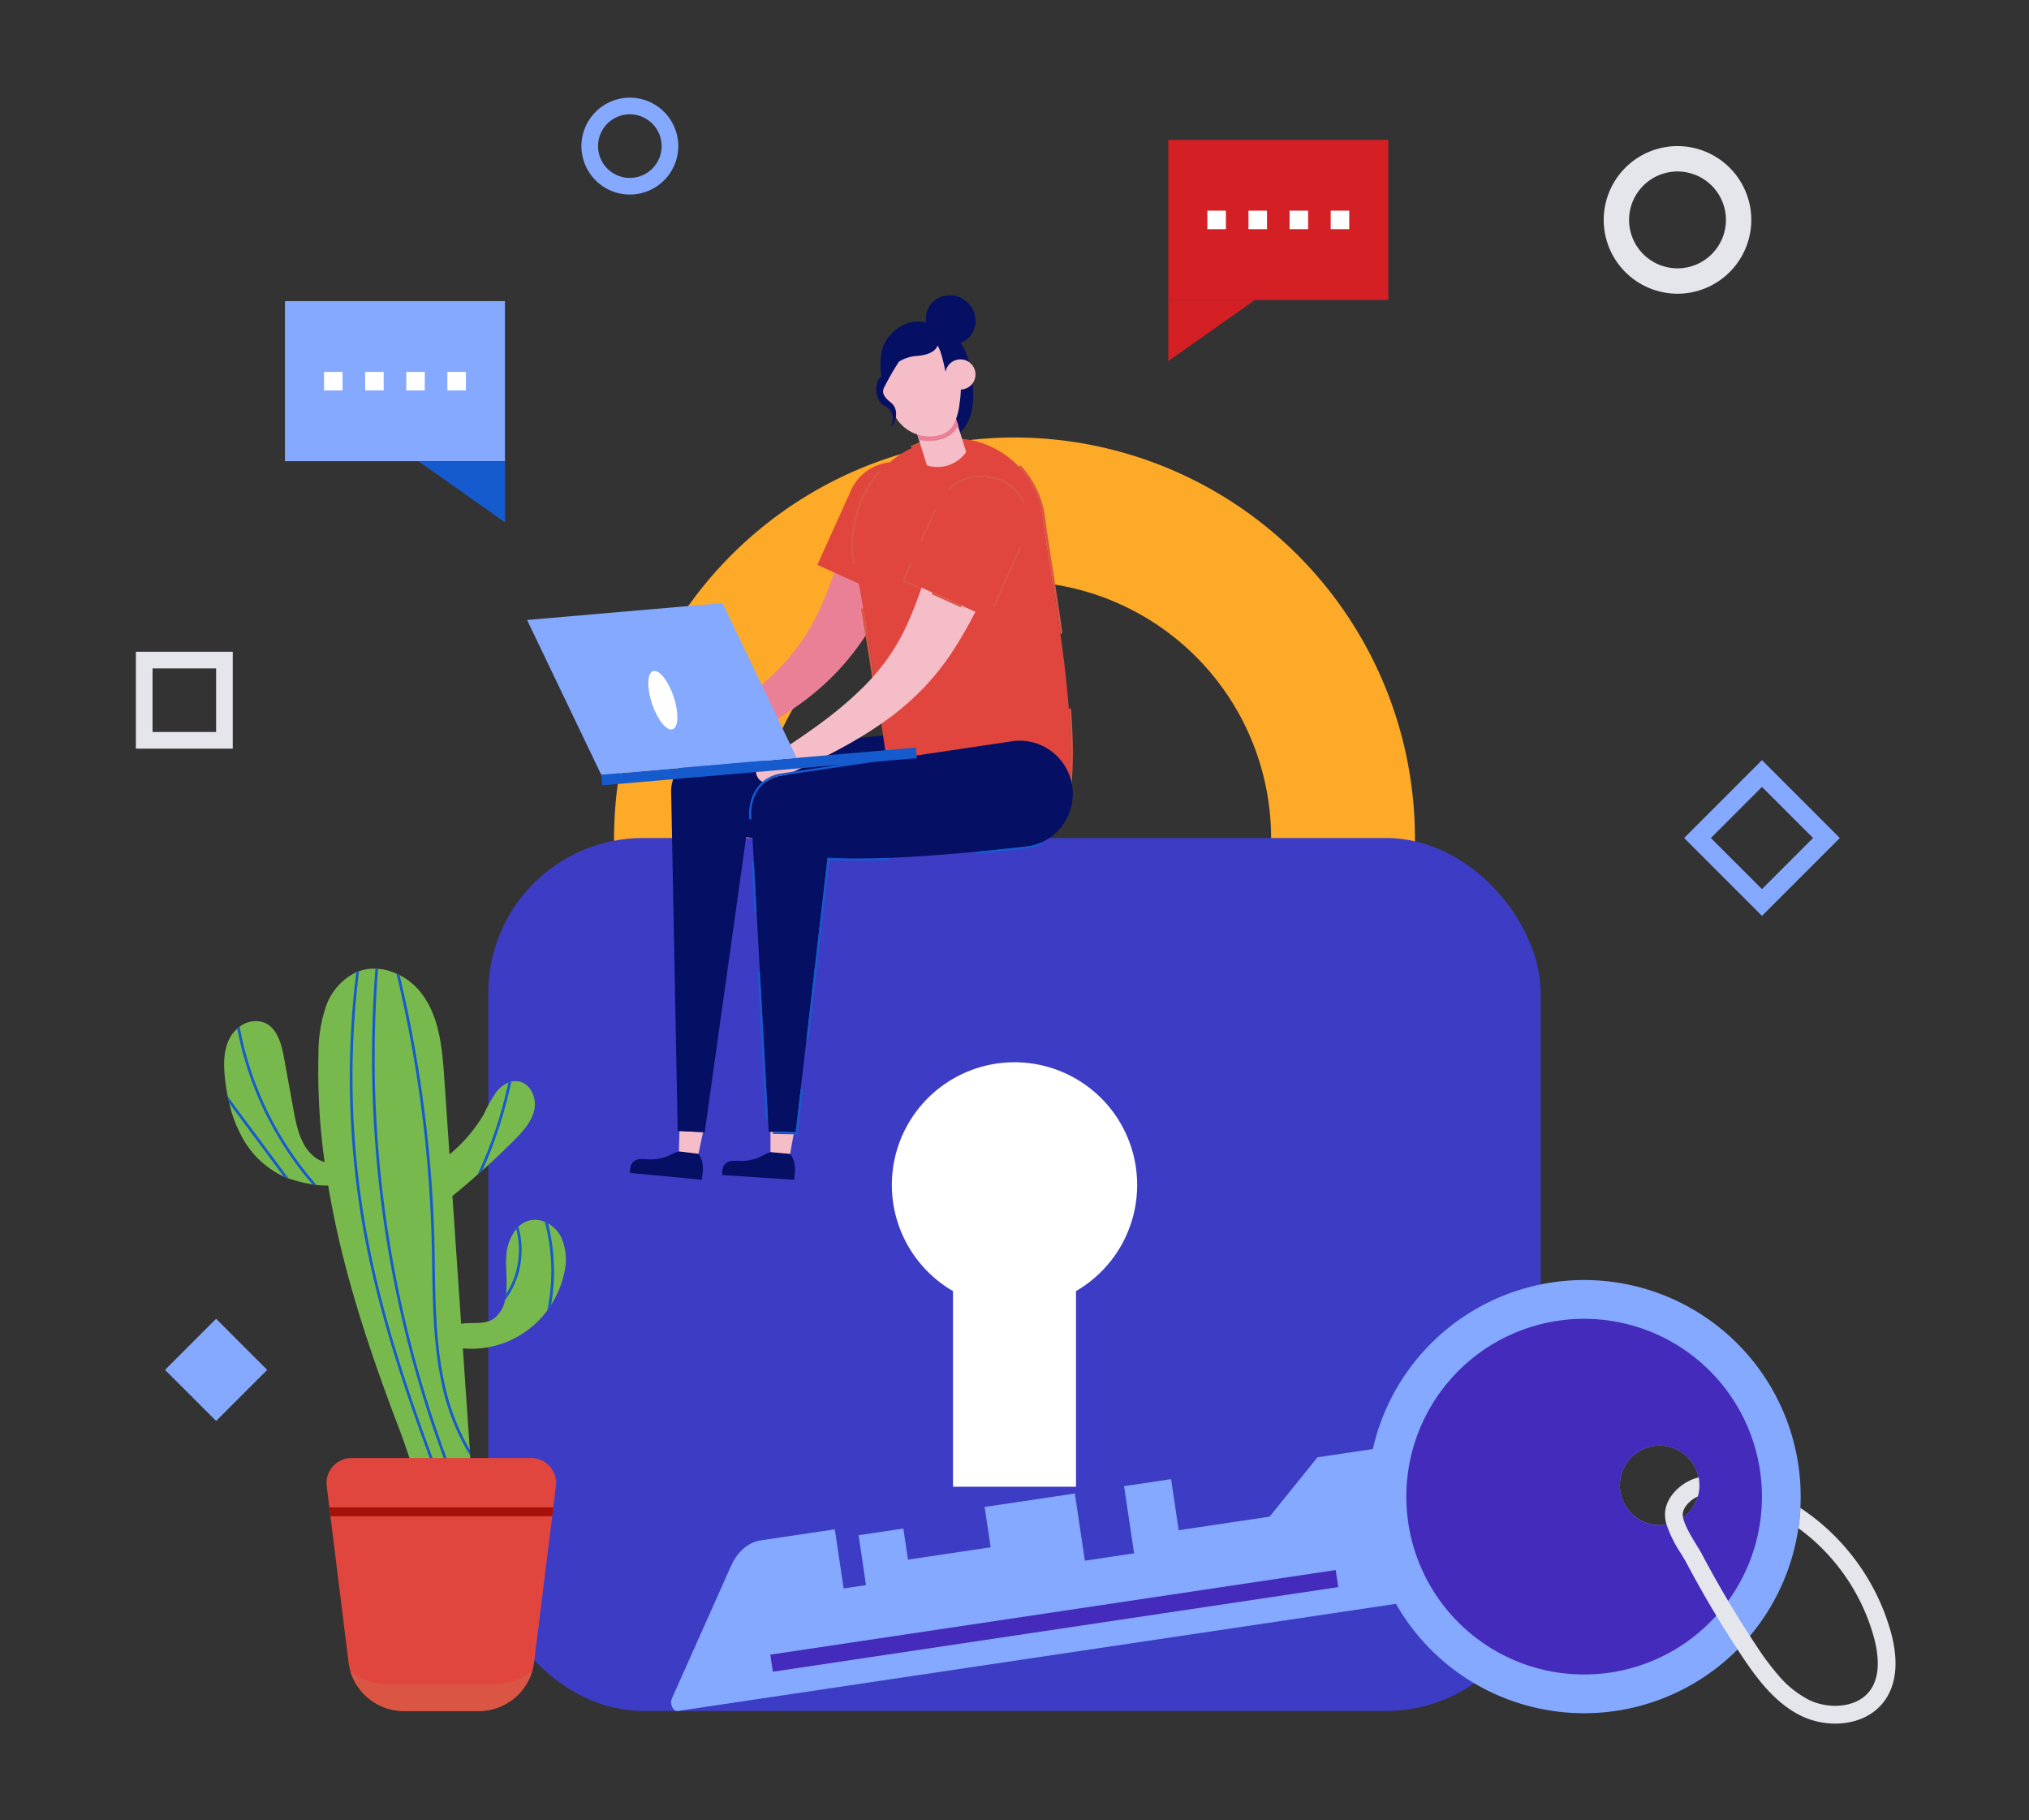 <svg xmlns="http://www.w3.org/2000/svg" xmlns:xlink="http://www.w3.org/1999/xlink" height="435" viewBox="0 0 485 435" width="485"><rect x="0" y="0" width="485" height="435" fill="#333333" stroke="none"/><clipPath id="a"><path d="m233 184h485v435h-485z"></path></clipPath><g clip-path="url(#a)" transform="translate(-233 -184)"><path d="m898.282-222.084h-191.438v-58.116a95.828 95.828 0 0 1 95.719-95.719 95.828 95.828 0 0 1 95.719 95.719zm-157.054-34.384h122.672v-23.732a61.4 61.4 0 0 0 -61.336-61.336 61.4 61.4 0 0 0 -61.336 61.336z" fill="#fdaa29" transform="translate(-327.063 664.471)"></path><rect fill="#3d3cc5" height="208.631" rx="37" transform="translate(349.723 384.267)" width="251.555"></rect><path d="m984.537 145.969a29.317 29.317 0 1 0 -44.017 25.37v46.761h29.4v-46.761a29.3 29.3 0 0 0 14.617-25.37z" fill="#fff" transform="translate(-479.719 321.208)"></path><path d="m792.681 190.38a2.741 2.741 0 0 1 1.792-.807 16.633 16.633 0 0 1 2.012.016 10.635 10.635 0 0 0 4.775-1.049 15.918 15.918 0 0 1 2.331-1.079l4.7.434a5.406 5.406 0 0 1 1.09 2.621 9.51 9.51 0 0 1 -.021 2.589l-.065.982-17.267-1.138.065-.982a2.667 2.667 0 0 1 .588-1.587z" fill="#050f64" transform="translate(-386.426 271.863)"></path><path d="m835.809 171.544-.936 5.189-4.7-.434v-4.856z" fill="#f5bdc8" transform="translate(-413.009 283.026)"></path><path d="m720.018 189.5a2.743 2.743 0 0 1 1.815-.754 16.64 16.64 0 0 1 2.011.076 10.638 10.638 0 0 0 4.8-.906 15.9 15.9 0 0 1 2.362-1.009l4.684.574a5.4 5.4 0 0 1 1.012 2.652 9.512 9.512 0 0 1 -.1 2.587l-.094.979-17.225-1.651.094-.979a2.668 2.668 0 0 1 .641-1.569z" fill="#050f64" transform="translate(-335.736 272.246)"></path><path d="m763.731 171.169-1.09 5.158-4.684-.573.147-4.853z" fill="#f5bdc8" transform="translate(-362.683 283.404)"></path><path d="m751.85-130.644a9.7 9.7 0 0 1 8.3-9.141l54.2-4.951h.015a12.712 12.712 0 0 1 14.409 10.751 12.714 12.714 0 0 1 -5.906 12.649h-.011a12.668 12.668 0 0 1 -4.834 1.752c-.269.039-31.9 2.149-48.245.2l-9.9 70.51-6.454-.308z" fill="#050f64" transform="translate(-358.427 503.458)"></path><path d="m749.948-284.973a2.429 2.429 0 0 1 .743-3.194l2.238-1.368 2.212-1.4c1.482-.92 2.918-1.9 4.371-2.849 2.864-1.952 5.7-3.928 8.369-6.038a84.714 84.714 0 0 0 7.551-6.625 52.3 52.3 0 0 0 6.188-7.38 50.4 50.4 0 0 0 4.59-8.29c1.3-2.938 2.441-6.053 3.542-9.287s2.165-6.578 3.275-9.957 2.25-6.8 3.473-10.211a7.5 7.5 0 0 1 4.634-4.407 8.967 8.967 0 0 1 6.757.449 9.459 9.459 0 0 1 4.714 4.85 7.29 7.29 0 0 1 -.115 6.129c-1.62 3.026-3.182 6.108-4.75 9.236s-3.129 6.314-4.794 9.554-3.448 6.534-5.51 9.779a62.4 62.4 0 0 1 -7.1 9.251 62.9 62.9 0 0 1 -8.608 7.638 93.722 93.722 0 0 1 -9.335 6.026c-3.17 1.817-6.4 3.424-9.632 4.988-1.628.751-3.241 1.531-4.878 2.239l-2.446 1.084-2.457 1.044a2.392 2.392 0 0 1 -3.032-1.261z" fill="#ea8096" transform="translate(-356.894 650.894)"></path><path d="m887.046-322.934 8.2-18.153c2.481-5.491.494-11.938-5-14.42a11.423 11.423 0 0 0 -14.888 5.433l-8.2 18.153z" fill="#e1463e" transform="translate(-438.785 650.923)"></path><path d="m916.731-375.068c-15.021 2.051-23.629 16.713-20.437 31.533 2.326 10.8 7.047 43.641 7.047 43.641 1.1 4.531 36.618 29.443 41.8 16.88 6.475-15.7-1.869-55.139-4.215-73.258a21.61 21.61 0 0 0 -24.195-18.796z" fill="#e1463e" transform="translate(-458.625 664.012)"></path><path d="m934.005-369.635a21.859 21.859 0 0 1 5.736 12.174c.9 6.963 2.689 17.077 4.181 27.783l.5-.158c-.74-5.287-1.553-10.448-2.3-15.2-.761-4.836-1.418-9.012-1.869-12.491a22.425 22.425 0 0 0 -5.934-12.529zm-37.74 33.906c1.425 8.306 3.069 19.079 4.161 26.407l.477-.31c-1.093-7.339-2.721-18.008-4.138-26.252zm25.772 50.344a51.461 51.461 0 0 0 11.623 4.665l.078-.51a50.9 50.9 0 0 1 -11.641-4.7zm23.529-4.713c.155.1.315.2.475.308 1.085-6.073 1.038-13.808.41-22.054h-.527c.619 8.119.676 15.752-.357 21.744zm-42.766-9.027a50.614 50.614 0 0 0 8.12 6.858l.095-.564a52.486 52.486 0 0 1 -7.6-6.383zm-8.492-47.086.489-.236a26.929 26.929 0 0 1 6.347-22.307l-.547-.163a24.352 24.352 0 0 0 -1.825 2.3 27.908 27.908 0 0 0 -4.465 20.406zm13.866-28.39c.052.162.1.327.153.492a24.187 24.187 0 0 1 7.222-2.147 21.17 21.17 0 0 1 4.5-.134c0-.167.007-.341.012-.518q-.808-.062-1.628-.062a22.1 22.1 0 0 0 -2.956.2 24.8 24.8 0 0 0 -7.304 2.17z" fill="#da5544" transform="translate(-457.443 665.201)"></path><path d="m960.338-418.536s11.4.552 7.987-16.889c0 0-4.784-2.77-5.115-2.89s-3.424 12.285-3.424 12.285z" fill="#050f64" transform="translate(-503.333 707.952)"></path><path d="m942.239-397.346 3.44 10.951a8.433 8.433 0 0 0 9.385-3.183l-3.44-10.951z" fill="#f5bdc8" transform="translate(-491.105 681.619)"></path><path d="m943.7-393.04 1.212 3.572a10.813 10.813 0 0 0 5.253-.18c.1-.03.2-.06.3-.093a6.592 6.592 0 0 0 3.742-3.187l-1.118-3.3z" fill="#ea8096" transform="translate(-492.12 678.618)"></path><path d="m916.1-445.94 1.96 3.276 1.2 1.772a9.425 9.425 0 0 0 11.417 5.737 5.323 5.323 0 0 0 1.358-.607 5.82 5.82 0 0 0 .479-.336c.032-.023.065-.05.1-.077a5.136 5.136 0 0 0 1.4-1.792 15.888 15.888 0 0 0 1.235-4.636 27.175 27.175 0 0 0 .325-4 12.187 12.187 0 0 0 -.86-4.594l-2.931-8.842-13.283 6.931z" fill="#f5bdc8" transform="translate(-472.887 723.09)"></path><path d="m914.919-468.631a16.147 16.147 0 0 1 .2-6.611c.752-3.005 5.167-7.7 10.49-6.223a5.637 5.637 0 0 1 1.253-4.625 5.915 5.915 0 0 1 8.35-.437 5.916 5.916 0 0 1 .84 8.319 5.521 5.521 0 0 1 -2.261 1.577c.1.129.191.263.286.408 1.447 2.2 3.227 7.186.744 9.737-.837.86-3.424.777-4.448-2.482-.057-.182-1.039-5.689-2.069-7.03-.231.684-1.151 2.13-4.826 2.448a9.363 9.363 0 0 0 -4.4 1.374 67.25 67.25 0 0 0 -3.4 5.887c-1.038 1.746.225 2.879 1.522 3.936 1.914 1.56 1.285 4.634-.1 5.765 0 0 1.891-3.312-1.458-5.033-2.614-1.348-2.378-6.12-.723-7.01z" fill="#050f64" transform="translate(-471.199 742.602)"></path><circle cx="3.606" cy="3.606" fill="#f5bdc8" r="3.606" transform="translate(458.965 269.884)"></circle><path d="m819.172-273.046a2.428 2.428 0 0 1 .735-3.2l2.235-1.374 2.208-1.405c1.48-.924 2.914-1.906 4.365-2.859 2.859-1.958 5.687-3.941 8.355-6.057a84.715 84.715 0 0 0 7.535-6.643 52.3 52.3 0 0 0 6.171-7.394 50.389 50.389 0 0 0 4.57-8.3c1.3-2.941 2.427-6.058 3.521-9.295s2.149-6.583 3.252-9.965 2.234-6.8 3.449-10.219a7.5 7.5 0 0 1 4.624-4.418 8.966 8.966 0 0 1 6.758.433 9.459 9.459 0 0 1 4.725 4.839 7.29 7.29 0 0 1 -.1 6.13c-1.613 3.03-3.168 6.116-4.729 9.247s-3.114 6.322-4.772 9.565-3.433 6.542-5.488 9.792a62.378 62.378 0 0 1 -7.086 9.269 62.921 62.921 0 0 1 -8.591 7.658 93.686 93.686 0 0 1 -9.321 6.048c-3.166 1.824-6.393 3.439-9.621 5.01-1.626.754-3.237 1.538-4.873 2.251l-2.444 1.089-2.455 1.049a2.392 2.392 0 0 1 -3.023-1.251z" fill="#f5bdc8" transform="translate(-405.134 642.668)"></path><path d="m955.94-311.134 8.162-18.172c2.469-5.5.467-11.939-5.03-14.408a11.423 11.423 0 0 0 -14.875 5.467l-8.162 18.172z" fill="#e1463e" transform="translate(-486.781 642.696)"></path><path d="m934.117-320.876 3.612 1.622.2-.393-3.229-1.453 1.9-4.237-.36-.271zm4.669-9.321 3.394-7.56-.384-.216-3.4 7.568zm6.327-12.877.215.4a11.592 11.592 0 0 1 12.408-2.062 10.1 10.1 0 0 1 5.188 5.256l.418-.145a10.549 10.549 0 0 0 -5.424-5.512 11.4 11.4 0 0 0 -1.966-.673 12.042 12.042 0 0 0 -10.839 2.736zm-3.813 24.941-.214.387 7.021 3.152.177-.4zm20.854-10.836-6.391 14.228.423.13 6.4-14.253z" fill="#da5544" transform="translate(-485.445 643.72)"></path><path d="m821.868-128.493 54.738-8.138h.015a12.712 12.712 0 0 1 14.976 9.946 12.712 12.712 0 0 1 -5.2 12.954l-.011.005a12.671 12.671 0 0 1 -4.731 2.015c-.267.054-31.935 3.892-48.427 2.827l-7.612 65.569-6.461-.116-4.176-75.944c.071-4.552 2.433-8.225 6.889-9.118z" fill="#050f64" transform="translate(-402.418 497.894)"></path><path d="m867.647-100.269.076.51c7.431-.7 12.771-1.353 12.842-1.367a13.063 13.063 0 0 0 3.021-1l-.539-.322a12.727 12.727 0 0 1 -2.584.814c-.108.024-5.431.673-12.816 1.365zm-54.376-9.036v.019l.071 1.3h.518l-.072-1.308c.074-4.55 2.436-8.227 6.893-9.115l23.682-3.522-.22-.489-23.563 3.5c-4.427.885-7.226 4.569-7.309 9.615zm5.681 75.97.06.518 5.872.105 1.253-10.79-.513-.064-1.2 10.329zm-3.612-38.317 1.937 35.209.53.243-1.949-35.452zm11.66 16.22.506.117 4.985-42.946c1.814.105 3.884.159 6.158.159 2.586 0 5.333-.067 8.137-.182v-.516a147.214 147.214 0 0 1 -14.751-.005zm-13.1-42.498.654 11.907.521.076-.652-11.875z" fill="#155bcd" transform="translate(-401.23 487.813)"></path><path d="m0 0h75.489v2.534h-75.489z" fill="#155bcd" transform="matrix(-.996 .086 -.086 -.996 452.146 365.185)"></path><path d="m655.98-204.317 46.713-4.034-17.73-36.99-46.713 4.034z" fill="#84a9ff" transform="translate(-279.262 573.472)"></path><path d="m734.754-184.025c1.288 3.838 3.486 6.564 4.907 6.086s1.53-3.976.241-7.815-3.486-6.564-4.907-6.086-1.53 3.976-.241 7.815z" fill="#fff" transform="translate(-345.886 536.226)"></path><path d="m1360.434 391.3a51.762 51.762 0 1 0 -58.833-43.558 51.761 51.761 0 0 0 58.833 43.558zm9.009-63.287a9.5 9.5 0 1 1 -8 10.8 9.5 9.5 0 0 1 8-10.797z" fill="#84a9ff" transform="translate(-741.135 201.564)"></path><path d="m1380.361 403.438a42.5 42.5 0 1 0 -48.308-35.768 42.5 42.5 0 0 0 48.308 35.768zm10.375-54.13a9.5 9.5 0 1 1 -8 10.8 9.5 9.5 0 0 1 7.999-10.8z" fill="#442bbc" transform="translate(-762.427 180.272)"></path><path d="m752.035 480.119 14.094-31.6c1.56-3.5 4.144-5.741 7.136-6.187l17.712-2.642 2.108 14.13 5.349-.8-1.779-11.92 10.7-1.6 1.109 7.432 19.765-2.948-1.438-9.639 21.557-3.216 2.4 16.054 11.768-1.755-2.395-16.054 11.233-1.676 1.821 12.205 21.732-3.242 11.438-14.183 16.449-2.454 5.506 36.996-174.865 26.086c-1.113.166-1.98-1.685-1.4-2.987z" fill="#84a9ff" transform="translate(-358.427 109.792)"></path><path d="m0 0h136.657v4.127h-136.657z" fill="#442bbc" transform="matrix(-.989 .148 -.148 -.989 552.893 563.291)"></path><path d="m1589.587 480.964a52.693 52.693 0 0 0 -21.64-29.724q-.123 2.442-.476 4.835a48.266 48.266 0 0 1 18.021 26c1.485 5.5 1.219 9.755-.794 12.637-3.1 4.438-10.07 4.689-14.756 2.377a23.943 23.943 0 0 1 -7.069-5.629 63.775 63.775 0 0 1 -5.441-7.266q-.782-1.173-1.549-2.358c-4.074-6.263-7.893-12.765-11.379-19.364-.409-.77-.931-1.625-1.482-2.531-1.191-1.955-2.768-4.544-3.128-6.414a3.667 3.667 0 0 1 -.076-.767c.03-1.658 1.779-3.431 3.613-4.283a9.432 9.432 0 0 0 .264-4.029q-.036-.259-.091-.509-.159.036-.318.082c-3.728 1.015-7.633 4.535-7.708 8.66a8.677 8.677 0 0 0 .364 2.525 29.867 29.867 0 0 0 3.459 6.942c.515.849 1 1.652 1.352 2.307 3.719 7.035 7.809 13.962 12.174 20.618.324.494.649.985.976 1.477 3.531 5.3 7.83 11.219 14.162 14.347a18.8 18.8 0 0 0 8.212 1.879c4.6 0 9.167-1.713 11.907-5.635 2.758-3.965 3.231-9.405 1.403-16.177z" fill="#e5e6eb" transform="translate(-904.585 93.133)"></path><path d="m0 0h52.59v38.247h-52.59z" fill="#d42025" transform="matrix(-1 0 0 -1 564.851 255.679)"></path><path d="m1143.893-484.355v14.608l20.717-14.608z" fill="#d42025" transform="translate(-631.632 740.034)"></path><path d="m0 0h4.427v4.427h-4.427z" fill="#fff" transform="matrix(-1 0 0 -1 555.511 238.769)"></path><path d="m0 0h4.427v4.427h-4.427z" fill="#fff" transform="matrix(-1 0 0 -1 545.684 238.769)"></path><path d="m0 0h4.427v4.427h-4.427z" fill="#fff" transform="matrix(-1 0 0 -1 535.856 238.769)"></path><path d="m0 0h4.427v4.427h-4.427z" fill="#fff" transform="matrix(-1 0 0 -1 526.029 238.769)"></path><g transform="translate(301.115 255.967)"><path d="m0 0h52.59v38.247h-52.59z" fill="#84a9ff"></path><path d="m573.194-357.231v14.608l-20.717-14.608z" fill="#155bcd" transform="translate(-520.604 395.478)"></path><g fill="#fff" transform="translate(9.341 16.91)"><path d="m0 0h4.427v4.427h-4.427z"></path><path d="m0 0h4.427v4.427h-4.427z" transform="translate(9.827)"></path><path d="m0 0h4.427v4.427h-4.427z" transform="translate(19.655)"></path><path d="m0 0h4.427v4.427h-4.427z" transform="translate(29.482)"></path></g></g><path d="m480.656 115.594a22.943 22.943 0 0 1 -3.116 7.6q-.444.7-.927 1.352a22.561 22.561 0 0 1 -20.188 9.076q.831 12.147 1.674 24.282c0 .077.013.155.013.232.026.373.052.747.064 1.12.18 2.922.206 5.909-.978 8.574a8.567 8.567 0 0 1 -.914 1.545c-.155.193-.309.373-.463.554a7.708 7.708 0 0 1 -2.176 1.738c-.193.1-.386.193-.579.283a3.772 3.772 0 0 1 -5.06-1.776c-2.9-5.047-4.532-11.407-6.618-16.853-4.236-11.085-8.214-22.286-11.471-33.706a228.693 228.693 0 0 1 -5.69-24.915 17.177 17.177 0 0 1 -2.768-.129h-.013c-.309-.038-.631-.09-.953-.142h-.013a35.872 35.872 0 0 1 -5.716-1.416c-.412-.142-.76-.283-1.043-.4l-.077-.038h-.013a21.96 21.96 0 0 1 -10.274-9.991 31.809 31.809 0 0 1 -2.781-7.6v-.026c-.142-.528-.258-1.056-.36-1.584v-.013c-.3-1.455-.5-2.9-.657-4.365-.348-3.283-.373-6.785 1.223-9.668a7.967 7.967 0 0 1 1.725-2.112c.18-.155.373-.309.567-.451a6.09 6.09 0 0 1 6.025-.94c3.025 1.365 3.991 5.124 4.584 8.381l2.279 12.476c.773 4.274 1.841 9.347 5.858 11.78a10.647 10.647 0 0 0 1.57.631 156.142 156.142 0 0 1 -1.48-25.711 34.933 34.933 0 0 1 1.777-11.433 14.227 14.227 0 0 1 7.261-8.214 3.46 3.46 0 0 1 .322-.142c.116-.038.232-.09.347-.116a10.413 10.413 0 0 1 3.914-.592c.206 0 .425.012.631.026a13.269 13.269 0 0 1 4.4 1.159c.245.1.5.219.747.348a15.06 15.06 0 0 1 4.691 3.7c4.764 5.626 5.484 13.518 5.987 20.857q.618 9.154 1.249 18.295a36.677 36.677 0 0 0 8.2-9.591 34.027 34.027 0 0 1 3.013-5.356 7.168 7.168 0 0 1 2.858-2.215 3.5 3.5 0 0 1 .708-.232 4.386 4.386 0 0 1 1.738-.065c2.858.489 4.377 3.979 3.759 6.811s-2.691 5.1-4.725 7.158c-2.485 2.5-5.034 4.931-7.66 7.274l-1.172 1.03q-2.8 2.51-5.7 4.866c-.1.077-.219.168-.322.258q.483 7.068.966 14.111.56 8.227 1.12 16.428c2.832-.5 6.025.476 8.33-1.661a7.458 7.458 0 0 0 2.15-3.94 11.285 11.285 0 0 0 .257-1.519v-.013c.348-3.039-.142-6.4.052-9.051a11.549 11.549 0 0 1 2.395-6.476 5.022 5.022 0 0 1 .5-.54 5.692 5.692 0 0 1 2.614-1.481 5.821 5.821 0 0 1 3.708.322 6.012 6.012 0 0 1 .76.373 7.8 7.8 0 0 1 3.025 3.039 12.968 12.968 0 0 1 .846 8.794z" fill="#78b94d" transform="translate(-112.789 372.616)"></path><g fill="#155bcd"><path d="m522.716 173.043c-.193.1-.386.193-.579.283-7.905-20.728-15.733-42.1-19.956-64.18a206.319 206.319 0 0 1 -2.163-64.026 3.461 3.461 0 0 1 .322-.142c.116-.038.232-.09.347-.116a205.972 205.972 0 0 0 2.125 64.154c4.21 22.017 12.012 43.35 19.904 64.027z" transform="translate(-181.86 371.236)"></path><path d="m537.547 169.39c-.155.193-.309.373-.464.554a276.024 276.024 0 0 1 -20.29-127.034c.206 0 .425.012.631.026a275.428 275.428 0 0 0 20.123 126.454z" transform="translate(-194.052 372.597)"></path><path d="m552.889 161.994a54.243 54.243 0 0 1 -6.926-17.844c-1.867-8.974-2.009-18.3-2.163-27.308-.026-2.15-.065-4.3-.116-6.437a307.74 307.74 0 0 0 -8.407-63.588c.245.1.5.219.747.348a306.832 306.832 0 0 1 8.3 63.227c.052 2.138.09 4.287.116 6.437.155 8.986.3 18.282 2.15 27.192a54.738 54.738 0 0 0 6.219 16.621c0 .077.013.155.013.232.029.373.055.746.067 1.12z" transform="translate(-207.502 369.874)"></path><path d="m428.666 126.495c-.309-.038-.631-.09-.953-.142h-.013a79.746 79.746 0 0 1 -17.973-37.207c.18-.155.373-.309.567-.451a79.179 79.179 0 0 0 18.372 37.8z" transform="translate(-120.009 340.691)"></path><path d="m416.715 163.12c-.412-.142-.76-.283-1.043-.4l-.077-.038h-.013l-12.308-16.57c-.245-.334-.5-.682-.747-1.017v-.026c-.142-.528-.258-1.056-.36-1.584.528.746 1.069 1.48 1.622 2.24z" transform="translate(-114.741 302.508)"></path><path d="m607.3 131.933a103.883 103.883 0 0 1 -6.888 21.179l-1.172 1.03a103.063 103.063 0 0 0 7.351-21.977 3.5 3.5 0 0 1 .709-.232z" transform="translate(-252.078 310.559)"></path><path d="m653.767 262.291q-.444.7-.927 1.352a46.055 46.055 0 0 0 -.592-21.153 6.012 6.012 0 0 1 .76.373 46.623 46.623 0 0 1 .759 19.428z" transform="translate(-289.016 233.515)"></path><path d="m623.766 258.3a20.541 20.541 0 0 1 -2.948 5.613 11.285 11.285 0 0 0 .257-1.519v-.013a18.584 18.584 0 0 0 2.086-4.287 20 20 0 0 0 .36-11.24 5.017 5.017 0 0 1 .5-.54 20.446 20.446 0 0 1 -.255 11.986z" transform="translate(-267.113 230.851)"></path></g><path d="m534.94 435.385-.627 5.068-.267 2.14-4.315 34.847a13.346 13.346 0 0 1 -13.244 11.7h-17.887a13.344 13.344 0 0 1 -13.242-11.7l-4.317-34.847-.265-2.14-.629-5.068a5.971 5.971 0 0 1 5.926-6.7h42.937a5.969 5.969 0 0 1 5.93 6.7z" fill="#e1463e" transform="translate(-169.054 103.763)"></path><path d="m533.451 599.538a13.86 13.86 0 0 0 8.911-3.23 13.347 13.347 0 0 1 -12.825 9.651h-17.882a13.347 13.347 0 0 1 -12.823-9.648 13.85 13.85 0 0 0 8.909 3.227z" fill="#da5544" transform="translate(-182.105 -13.052)"></path><path d="m535.865 467.518-.267 2.14h-53l-.265-2.14z" fill="#a71009" transform="translate(-170.606 76.699)"></path><path d="m1504.888-570.357a17.66 17.66 0 0 1 -17.64-17.64 17.66 17.66 0 0 1 17.64-17.64 17.66 17.66 0 0 1 17.64 17.64 17.66 17.66 0 0 1 -17.64 17.64zm0-29.217a11.59 11.59 0 0 0 -11.577 11.574 11.59 11.59 0 0 0 11.577 11.577 11.591 11.591 0 0 0 11.577-11.577 11.59 11.59 0 0 0 -11.577-11.573z" fill="#e5e6eb" transform="translate(-870.907 824.552)"></path><path d="m692.673-620.674a11.59 11.59 0 0 1 -11.573-11.578 11.59 11.59 0 0 1 11.577-11.577 11.59 11.59 0 0 1 11.577 11.577 11.59 11.59 0 0 1 -11.581 11.578zm0-19.176a7.607 7.607 0 0 0 -7.6 7.6 7.607 7.607 0 0 0 7.6 7.6 7.607 7.607 0 0 0 7.6-7.6 7.607 7.607 0 0 0 -7.6-7.6z" fill="#84a9ff" transform="translate(-309.12 851.168)"></path><path d="m352.933-183.823h-23.155v-23.155h23.155zm-19.176-3.977h15.2v-15.2h-15.2z" fill="#e5e6eb" transform="translate(-64.295 546.737)"></path><path d="m1569.266-84.318-18.607-18.607 18.607-18.607 18.608 18.607zm-12.212-18.607 12.212 12.212 12.213-12.212-12.213-12.212z" fill="#84a9ff" transform="translate(-915.096 487.193)"></path><path d="m0 0h17.272v17.272h-17.272z" fill="#84a9ff" transform="matrix(.707 -.707 .707 .707 272.446 511.377)"></path></g></svg>